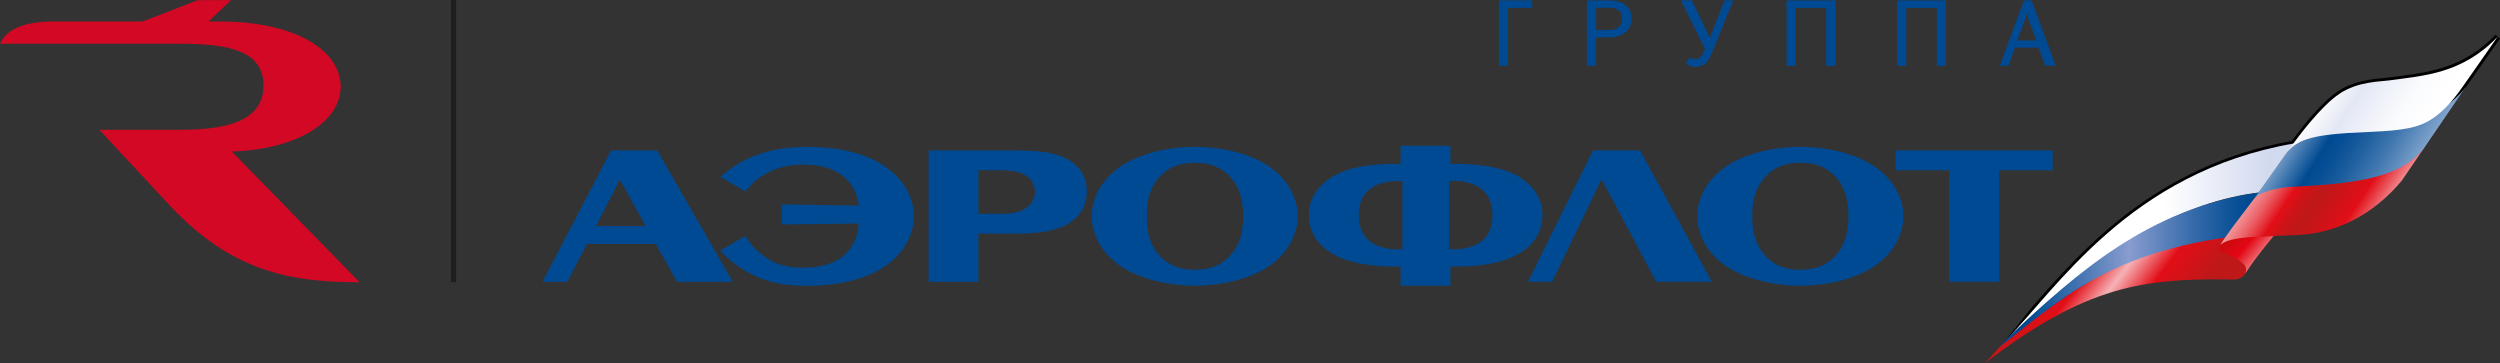 <?xml version="1.0" encoding="UTF-8"?>
<svg id="_Слой_2" data-name="Слой 2" xmlns="http://www.w3.org/2000/svg" xmlns:xlink="http://www.w3.org/1999/xlink" viewBox="0 0 387.6 56.29">
  <rect x="0" y="0" width="387.6" height="56.29" fill="#333333" stroke="none"/>
  <defs>
    <style>
      .cls-1 {
        fill: #010101;
      }

      .cls-1, .cls-2, .cls-3, .cls-4, .cls-5, .cls-6 {
        stroke-width: 0px;
      }

      .cls-2 {
        fill: #1e1e1c;
      }

      .cls-3 {
        fill: url(#_Безымянный_градиент_5);
      }

      .cls-3, .cls-5 {
        fill-rule: evenodd;
      }

      .cls-7 {
        fill: url(#_Безымянный_градиент_23);
      }

      .cls-8 {
        fill: url(#_Безымянный_градиент_24);
      }

      .cls-9 {
        fill: url(#_Безымянный_градиент_22);
      }

      .cls-10 {
        fill: url(#_Безымянный_градиент_27);
      }

      .cls-11 {
        fill: url(#_Безымянный_градиент_26);
      }

      .cls-4 {
        fill: #d20824;
      }

      .cls-5, .cls-6 {
        fill: #004a93;
      }

      .cls-12 {
        fill: url(#_Безымянный_градиент_7);
      }
    </style>
    <linearGradient id="_Безымянный_градиент_22" data-name="Безымянный градиент 22" x1="318.7" y1="37.76" x2="336.36" y2="51" gradientUnits="userSpaceOnUse">
      <stop offset="0" stop-color="#bf1818"/>
      <stop offset=".3" stop-color="#e20e17"/>
      <stop offset=".5" stop-color="#f6b2b6"/>
      <stop offset=".72" stop-color="#e20e17"/>
      <stop offset="1" stop-color="#bf1818"/>
    </linearGradient>
    <linearGradient id="_Безымянный_градиент_5" data-name="Безымянный градиент 5" x1="344.84" y1="34.94" x2="351.92" y2="40.82" gradientUnits="userSpaceOnUse">
      <stop offset=".05" stop-color="#c00d0d"/>
      <stop offset=".5" stop-color="#e30613"/>
      <stop offset=".99" stop-color="#f6b2b6"/>
    </linearGradient>
    <linearGradient id="_Безымянный_градиент_23" data-name="Безымянный градиент 23" x1="310.88" y1="37.55" x2="355.66" y2="37.55" gradientUnits="userSpaceOnUse">
      <stop offset="0" stop-color="#fff"/>
      <stop offset=".34" stop-color="#fff"/>
      <stop offset=".55" stop-color="#fff"/>
      <stop offset=".91" stop-color="#d2daef"/>
      <stop offset="1" stop-color="#d2daef"/>
    </linearGradient>
    <linearGradient id="_Безымянный_градиент_24" data-name="Безымянный градиент 24" x1="310" y1="41.82" x2="350.19" y2="41.82" gradientUnits="userSpaceOnUse">
      <stop offset="0" stop-color="#004a92"/>
      <stop offset=".11" stop-color="#004a92"/>
      <stop offset=".5" stop-color="#889dcf"/>
      <stop offset=".56" stop-color="#7490c6"/>
      <stop offset=".75" stop-color="#356aaa"/>
      <stop offset=".89" stop-color="#0e5398"/>
      <stop offset=".96" stop-color="#004a92"/>
      <stop offset="1" stop-color="#004a92"/>
    </linearGradient>
    <linearGradient id="_Безымянный_градиент_26" data-name="Безымянный градиент 26" x1="351.69" y1="13.28" x2="380.22" y2="30.69" gradientUnits="userSpaceOnUse">
      <stop offset="0" stop-color="#d2ddf1"/>
      <stop offset=".07" stop-color="#d2ddf1"/>
      <stop offset=".12" stop-color="#b9cce6"/>
      <stop offset=".21" stop-color="#7ba0c9"/>
      <stop offset=".34" stop-color="#185b9d"/>
      <stop offset=".37" stop-color="#004a92"/>
      <stop offset=".43" stop-color="#084f95"/>
      <stop offset=".52" stop-color="#1e5f9f"/>
      <stop offset=".63" stop-color="#4278b0"/>
      <stop offset=".75" stop-color="#759cc7"/>
      <stop offset=".89" stop-color="#b5c8e3"/>
      <stop offset=".95" stop-color="#d2ddf1"/>
      <stop offset="1" stop-color="#d2ddf1"/>
    </linearGradient>
    <linearGradient id="_Безымянный_градиент_27" data-name="Безымянный градиент 27" x1="357.71" y1="5.91" x2="384.93" y2="23.81" gradientUnits="userSpaceOnUse">
      <stop offset="0" stop-color="#fff"/>
      <stop offset=".17" stop-color="#fff"/>
      <stop offset=".24" stop-color="#f8f9fc"/>
      <stop offset=".33" stop-color="#e7ebf6"/>
      <stop offset=".35" stop-color="#e3e7f5"/>
      <stop offset=".43" stop-color="#eceff8"/>
      <stop offset=".57" stop-color="#fafbfd"/>
      <stop offset=".7" stop-color="#fff"/>
      <stop offset="1" stop-color="#fff"/>
    </linearGradient>
    <linearGradient id="_Безымянный_градиент_7" data-name="Безымянный градиент 7" x1="349.12" y1="23.12" x2="369.43" y2="36.67" gradientUnits="userSpaceOnUse">
      <stop offset="0" stop-color="#f6b2b6"/>
      <stop offset=".06" stop-color="#f6b2b6"/>
      <stop offset=".1" stop-color="#f5acb1"/>
      <stop offset=".15" stop-color="#f39ea2"/>
      <stop offset=".2" stop-color="#f0858a"/>
      <stop offset=".26" stop-color="#ec6369"/>
      <stop offset=".32" stop-color="#e7373f"/>
      <stop offset=".37" stop-color="#e20e17"/>
      <stop offset=".45" stop-color="#cb1417"/>
      <stop offset=".52" stop-color="#bf1818"/>
      <stop offset=".62" stop-color="#cb1417"/>
      <stop offset=".75" stop-color="#e20e17"/>
      <stop offset=".96" stop-color="#f6b2b6"/>
      <stop offset="1" stop-color="#f6b2b6"/>
    </linearGradient>
  </defs>
  <g id="_Слой_1-2" data-name="Слой 1">
    <g>
      <path class="cls-4" d="M35.94,23.5c10.5-.37,16.88-4.82,16.88-10.06,0-5.59-6.95-10.11-18.79-10.11h-1.7l3.49-3.32-5.18.02-8.54,3.3h-13.6C3.72,3.32,1.06,4.49,0,6.78h27.96c7.71,0,12.89,1.17,12.89,6.49,0,5.73-6.23,6.85-12.89,6.85h-12.56l11.12,11.95c9.42,9.92,18.26,11.69,29.23,11.69l-19.8-20.25Z"/>
      <g>
        <g>
          <polygon class="cls-5" points="240.65 43.69 248.24 27.93 248.38 27.93 256.78 43.69 265.41 43.69 254.27 23.32 246.97 23.32 236.9 43.69 240.65 43.69"/>
          <path class="cls-5" d="M121.21,34.8l11.92-.14c-.13,2.84-1.67,4.43-2.48,5.11-1.97,1.59-4.79,1.73-6.13,1.73-1.97,0-3.67-.28-5.41-1.34-1.11-.67-2.38-1.81-3.01-2.76l-.54-.82-3.88,2.27c1.14,1.34,2.91,2.68,4.78,3.65,2.88,1.45,5.52,1.81,8.73,1.81,3.42,0,8.73-.5,12.59-3.44,2.68-2.05,3.91-4.85,3.91-7.33s-1.23-5.31-3.91-7.33c-3.31-2.55-8.16-3.44-12.48-3.44-2.81,0-5.38.28-7.99,1.28-2.18.78-3.89,1.85-5.62,3.39l3.88,2.23.94-1.03c.77-.88,2.07-1.7,3.25-2.19,1.57-.72,3.21-.93,4.91-.93,3.45,0,5.43,1.14,6.53,2.24.73.7,1.7,2.04,1.94,4.11l-11.92-.19v3.12Z"/>
          <path class="cls-5" d="M279.13,25.24c1.94,0,4.15.43,5.85,2.66,1.37,1.77,1.6,3.83,1.6,5.63s-.23,3.83-1.6,5.63c-1.71,2.23-3.92,2.66-5.85,2.66s-4.16-.43-5.85-2.66c-1.37-1.81-1.61-3.83-1.61-5.63s.24-3.86,1.61-5.63c1.7-2.22,3.91-2.66,5.85-2.66M279.13,44.3c3.62,0,8.66-.85,12.04-3.44,2.68-2.02,3.95-4.89,3.95-7.33s-1.27-5.31-3.95-7.33c-3.38-2.59-8.43-3.44-12.04-3.44s-8.67.85-12.08,3.44c-2.68,2.02-3.91,4.89-3.91,7.33s1.24,5.32,3.91,7.33c3.41,2.59,8.5,3.44,12.08,3.44"/>
          <path class="cls-5" d="M214.04,28.46c.74-.24,1.61-.39,2.48-.39h.91v10.59h-.91c-.87,0-1.74-.14-2.48-.39-.66-.22-1.27-.5-1.74-.92-.9-.74-1.64-1.98-1.64-4s.74-3.22,1.64-3.96c.47-.42,1.08-.71,1.74-.92M228.03,41.26c4.32-.29,6.59-1.36,7.8-2.13,2.28-1.45,3.31-3.52,3.31-5.78,0-2.98-1.84-4.75-3.31-5.74-2.04-1.38-4.92-1.94-7.8-2.13-.77-.07-1.54-.07-2.31-.07h-.84v-2.8h-7.73v2.8h-.81c-.77,0-1.54,0-2.31.07-2.91.18-5.78.75-7.8,2.13-1.46.98-3.31,2.76-3.31,5.74,0,2.26,1.04,4.33,3.31,5.78,1.18.77,3.45,1.84,7.8,2.13.71.03,1.47.07,2.31.07h.81v2.97h7.73v-2.97h.84c.83,0,1.6-.04,2.31-.07M228.03,28.46c.67.21,1.27.5,1.74.92.9.75,1.63,1.98,1.63,3.96s-.74,3.26-1.63,4c-.47.43-1.08.71-1.74.92-.77.25-1.61.39-2.51.39h-.87v-10.59h.87c.9,0,1.74.14,2.51.39"/>
          <path class="cls-5" d="M185.26,25.24c1.91,0,4.15.43,5.86,2.66,1.37,1.77,1.61,3.83,1.61,5.63s-.23,3.83-1.61,5.63c-1.71,2.23-3.95,2.66-5.86,2.66s-4.18-.43-5.88-2.66c-1.38-1.81-1.58-3.83-1.58-5.63s.2-3.86,1.58-5.63c1.7-2.22,3.95-2.66,5.88-2.66M185.26,44.3c3.59,0,8.67-.85,12.05-3.44,2.64-2.02,3.89-4.89,3.89-7.33s-1.24-5.31-3.89-7.33c-3.38-2.59-8.46-3.44-12.05-3.44s-8.7.85-12.08,3.44c-2.67,2.02-3.92,4.89-3.92,7.33s1.24,5.32,3.92,7.33c3.38,2.59,8.47,3.44,12.08,3.44"/>
          <path class="cls-5" d="M156.08,36.22h1.44c3.71,0,6.29-.43,8.14-1.56,2.31-1.45,2.84-3.43,2.84-4.99s-.53-3.51-2.84-4.89c-1.84-1.11-4.31-1.45-8.47-1.45h-13.22v20.37h7.73v-7.47h4.38ZM156.08,26.45c.94.03,2.14.21,3.01.78,1.17.77,1.37,1.84,1.37,2.48s-.17,1.77-1.44,2.58c-.87.6-1.94.78-2.94.85h-4.38v-6.74h3.58c.23,0,.5,0,.8.04"/>
          <path class="cls-5" d="M96.25,28.11l3.85,6.94h-7.7l3.65-7.08h.11l.1.14ZM101.67,37.82l3.31,5.88h8.63l-11.71-20.37h-7.16l-10.64,20.37h3.85l3.05-5.88h10.68Z"/>
          <polygon class="cls-5" points="293.9 26.4 302.2 26.4 302.2 43.69 309.94 43.69 309.94 26.4 318.26 26.4 318.26 23.32 293.9 23.32 293.9 26.4"/>
          <g>
            <path class="cls-1" d="M386.91,5.38c-4.87,5.11-10.2,5.8-14.91,6.42l-1.52.2-.96.1c-1.73.16-4.62.41-7.07,2.07-2.44,1.64-5.21,5.06-7.14,7.69-21.04,3.73-32.56,16.92-40.2,25.67l-4.72,5.91s6.65-6.97,7.21-7.38c7.43-8.41,18.39-19.53,37.04-23.12-.12.17,1.96-1.21,1.85-1.16,1.64-2.18,4.21-5.35,6.46-6.86,2.26-1.53,4.91-1.77,6.65-1.92l1.01-.1h0l1.51-.2c4.05-.53,8.53-1.28,12.87-4.56-1.57,2.25-3.44,4.93-3.44,4.93-1.17,1.69-2.22,2.93-3.22,3.84.32.1.61.23.87.4.96-.93,1.98-2.14,3.08-3.73l5.32-7.61-.69-.56Z"/>
            <path class="cls-9" d="M310.89,52.87l-3.13,3.42c15.68-12.06,24.71-13.09,37.63-12.97,1.19.08,2.32.15,3.06-1.5l3.9-5.56h0c-18.07.17-26.24,4.85-41.45,16.61"/>
            <path class="cls-3" d="M352.51,36.59c-.86,1.03-2.83,3.43-4.14,5.42-.02.03-.25.37-.25.38.13-.62.47-1.13-1.29-2.24-2.31-1.41-3.08-.77-2.57-2.17,1.05-1.05,3.97-1.24,7.79-1.37h0c.15-.01.3-.01.45-.02Z"/>
            <path class="cls-7" d="M310.88,52.85h0c15.31-14.96,28.08-21.69,39.32-23,.99-1.4,4.42-6.07,5.47-7.61-25.61,4.42-36.94,22.78-44.79,30.61"/>
            <path class="cls-8" d="M311.67,52c-.31.3-1.36,1.52-1.67,1.8,8.98-7.01,16.51-14.31,35.23-17.01.94-1.12,3.66-4.91,4.95-6.93-17.08,2.45-28.25,12.55-38.52,22.15"/>
            <path class="cls-11" d="M361.56,20.48c-3.51.51-5.71,1.43-7.12,3.3l-4.89,6.94c1.06-1.01,4.29-1.5,7.78-1.6h.49c.14,0,.29,0,.44,0,.5,0,1.02-.03,1.57-.05,4.95-.21,11.83-.95,15.85-5.9l6.01-8.81.72-1.05c-5.23,7.29-17.15,6.66-20.86,7.17"/>
            <path class="cls-10" d="M370.54,12.45c-1.53.22-4.98.16-7.85,2.1-2.87,1.94-6.34,6.55-8.04,8.97,1.58-1.8,3.68-2.3,6.76-2.67,3.08-.38,7.53-.32,10.69-.76,3.04-.43,5.88-1.08,9.81-6.78l5.32-7.61c-5.52,5.78-11.55,6.03-16.69,6.75"/>
            <path class="cls-12" d="M364.47,28.18c-3.76.56-8.06.73-9.29.79-2.11.11-4.91.82-5.68,1.81-2.36,3.11-4.62,6-5.24,7.2,1.45-1.41,6.19-1.26,11.95-1.54,5.75-.27,11.57-2.91,16.17-8.45l3.49-5.11c-2.34,3.18-6.45,4.58-11.41,5.31"/>
          </g>
        </g>
        <g>
          <path class="cls-6" d="M237.55,1.22h-3.74v8.99h-1.42V.06h5.16v1.16Z"/>
          <path class="cls-6" d="M249.38.06c.84,0,1.8.1,2.57.68.74.55,1.04,1.36,1.04,2.07,0,.81-.3,1.58-.87,2.1-.58.54-1.52.9-2.54.9h-2.13v4.39h-1.42V.06h3.35ZM247.46,4.65h2.1c.58,0,1.12-.17,1.44-.48.39-.38.48-.87.48-1.26,0-.42-.07-.96-.55-1.32-.33-.26-.86-.38-1.36-.38h-2.1v3.44Z"/>
          <path class="cls-6" d="M262.32.06l2.8,5.87c.19-.7.32-.93.49-1.38l1.77-4.49h1.35l-3.23,7.91c-.33.81-.64,1.49-1.12,1.9-.38.32-.93.51-1.55.51-.49,0-.93-.16-1.42-.49l.54-1c.28.19.58.29.88.29.59,0,.99-.38,1.3-1.13l.2-.48-3.73-7.51h1.71Z"/>
          <path class="cls-6" d="M284.56,10.2h-1.42V1.22h-4.73v8.99h-1.42V.06h7.57v10.15Z"/>
          <path class="cls-6" d="M301.7,10.2h-1.42V1.22h-4.73v8.99h-1.42V.06h7.57v10.15Z"/>
          <path class="cls-6" d="M318.74,10.2h-1.64l-1.04-2.81h-3.65l-1,2.81h-1.36L313.79.06h1.19l3.75,10.15ZM315.71,6.26l-1.13-3.03c-.1-.25-.2-.59-.3-1.2h-.06c-.09.55-.22.93-.35,1.28l-1.09,2.96h2.93Z"/>
        </g>
      </g>
      <rect class="cls-2" x="69.92" width=".8" height="43.75"/>
    </g>
  </g>
</svg>